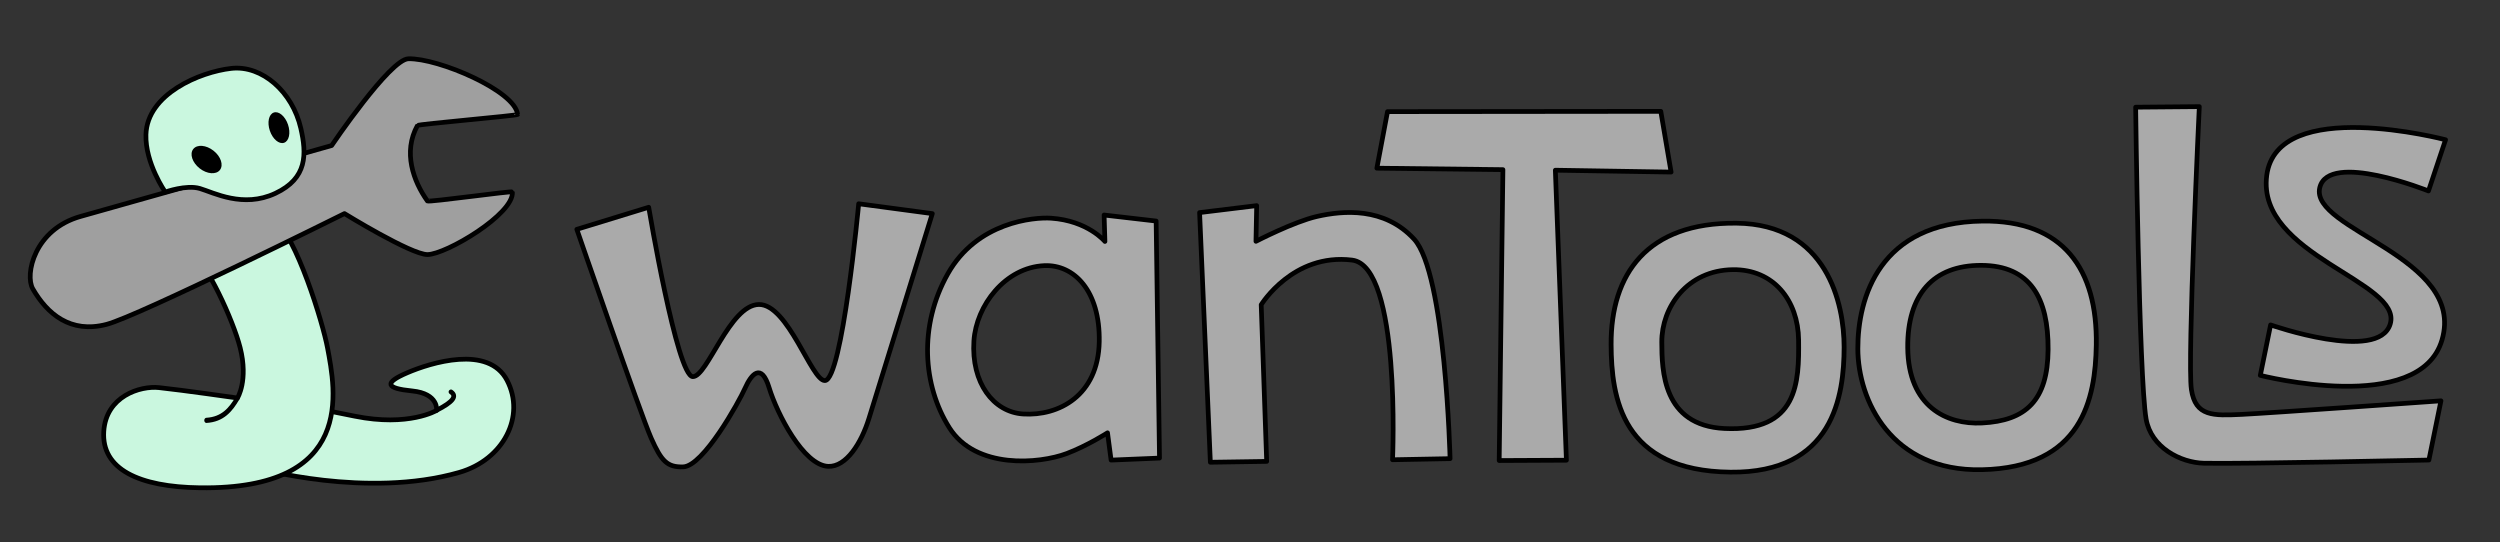 <?xml version="1.0" encoding="UTF-8" standalone="no"?>
<!DOCTYPE svg PUBLIC "-//W3C//DTD SVG 1.1//EN" "http://www.w3.org/Graphics/SVG/1.1/DTD/svg11.dtd">
<svg width="100%" height="100%" viewBox="0 0 2061 447" version="1.1" xmlns="http://www.w3.org/2000/svg" xmlns:xlink="http://www.w3.org/1999/xlink" xml:space="preserve" xmlns:serif="http://www.serif.com/" style="fill-rule:evenodd;clip-rule:evenodd;stroke-linecap:round;stroke-linejoin:round;stroke-miterlimit:1.5;">
    <rect x="0" y="0" width="2061" height="447" fill="#333333" stroke="none"/>
    <g transform="matrix(1,0,0,1,-882.263,-1930.74)">
        <g id="アートボード3" transform="matrix(1.282,0,0,0.699,-261.896,531.163)">
            <rect x="892.624" y="2001.96" width="1607.75" height="638.46" style="fill:none;"/>
            <g transform="matrix(0.74,0,0,1.356,197.943,-833.067)">
                <g transform="matrix(1,0,0,1,454.579,1407.78)">
                    <path d="M733.583,1032.26C744.027,1035.89 767.854,1040.19 792.289,1045.14C839.243,1054.66 863.42,1040.13 863.42,1040.13C863.42,1040.13 865.387,1025.49 842.173,1023.2C818.959,1020.92 817.582,1016.12 837.853,1007.4C858.123,998.676 908.427,982.862 924.615,1013.98C940.803,1045.09 921.741,1082.95 883.005,1094.08C802.535,1117.2 707.444,1090.28 707.444,1090.28C707.444,1090.28 720.065,1027.56 733.583,1032.26Z" style="fill:rgb(202,247,223);stroke:black;stroke-width:4.12px;"/>
                </g>
                <g transform="matrix(1,0,0,1,454.579,1407.78)">
                    <path d="M648.711,900.73C663.52,911.117 686.632,961.696 692.664,985.553C699.909,1014.21 690.333,1029.33 690.333,1029.33C690.333,1029.33 642.78,1022.5 622.165,1020.3C605.827,1018.56 576.064,1027.72 574.149,1058.46C572.124,1090.97 604.158,1106.77 657.934,1107.43C793.619,1109.11 775.479,1022.5 768.568,985.55C764.617,964.432 741.605,888.357 721.575,873.031C710.763,864.758 637.433,892.821 648.711,900.73Z" style="fill:rgb(202,247,223);stroke:black;stroke-width:4.12px;"/>
                </g>
                <g transform="matrix(0.578,0,0,0.697,741.914,1720.4)">
                    <path d="M697.162,1028.59C687.071,1042.82 675.12,1054.92 650.573,1056.19" style="fill:none;stroke:black;stroke-width:6.44px;"/>
                </g>
                <g transform="matrix(1,0,0,1,454.579,1407.78)">
                    <path d="M862.976,1040.25C878.105,1032.61 881.154,1027.69 875.894,1024.02" style="fill:none;stroke:black;stroke-width:4.12px;"/>
                </g>
                <g transform="matrix(1,0,0,1,454.579,1407.78)">
                    <path d="M512.494,934.409C505.379,922.046 513.826,882.639 554.082,871.384C585.494,862.601 772.186,809.743 772.186,809.743C772.186,809.743 822.822,734.712 838.841,734.289C864.844,733.602 931.786,762.2 933.78,782.714C933.877,783.716 847.438,791.114 846.767,792.326C833.949,815.483 843.259,840.879 855.404,857.957C856.313,859.235 929.14,848.992 929.235,850.104C930.873,869.277 871.502,904.533 855.434,904.574C841.157,904.61 783.33,868.937 783.33,868.937C783.33,868.937 604.677,957.92 576.653,965.274C545.115,973.55 524.93,956.017 512.494,934.409Z" style="fill:rgb(159,159,159);stroke:black;stroke-width:4.12px;"/>
                </g>
                <g transform="matrix(1,0,0,1,454.579,1407.78)">
                    <path d="M723.262,851.337C751.281,838.176 750.487,817.042 745.37,794.644C738.228,763.383 711.945,739.538 684.809,742.666C657.611,745.801 611.89,764.909 610.809,800.174C610.047,825.016 627.575,850.209 627.575,850.209C627.575,850.209 645.864,843.627 657.693,847.121C669.521,850.615 695.242,864.498 723.262,851.337Z" style="fill:rgb(202,247,223);stroke:black;stroke-width:4.12px;"/>
                </g>
                <g transform="matrix(0.714,0.562,-0.802,1.02,1299.34,1028.7)">
                    <ellipse cx="660.149" cy="813.725" rx="16.216" ry="7.527"/>
                </g>
                <g transform="matrix(0.275,0.811,-1.048,0.356,1852.19,1376.91)">
                    <ellipse cx="660.149" cy="813.725" rx="16.216" ry="7.527"/>
                </g>
            </g>
            <g id="レイヤー3" transform="matrix(1.136,0,0,2.082,491.195,159.56)">
                <g transform="matrix(1,0,0,1,-337.208,28.704)">
                    <path d="M2074.82,935.523C2074.82,935.523 1979.4,910.374 1973.57,955.785C1967.74,1001.2 2050.87,1015.69 2043.47,1039.97C2036.83,1061.79 1975.78,1040.41 1975.78,1040.41L1969.94,1068.99C1969.94,1068.99 2060.21,1092.15 2072.82,1048.86C2086.5,1001.89 1997.74,986.573 2003.62,962.58C2008.69,941.9 2065.14,964.528 2065.14,964.528L2074.82,935.523Z" style="fill:rgb(170,170,170);stroke:black;stroke-width:2.68px;"/>
                </g>
                <g transform="matrix(1,0,0,1,-276.48,78.014)">
                    <path d="M1844.57,1044.4C1840.52,1020.84 1838.66,867.771 1838.66,867.771L1874.69,867.448C1874.69,867.448 1867.85,1011.79 1870.21,1027.69C1872.5,1043.1 1882.63,1042.53 1898.69,1041.79C1912.9,1041.13 2011.48,1034.1 2011.48,1034.1L2004.65,1067.65C2004.65,1067.65 1898.96,1069.94 1877.32,1069.45C1864.07,1069.15 1847.34,1060.54 1844.57,1044.4Z" style="fill:rgb(170,170,170);stroke:black;stroke-width:2.68px;"/>
                </g>
                <g transform="matrix(1,0,0,0.968,-291.022,112.71)">
                    <path d="M1695.93,1002.02C1696.01,1032.04 1714.73,1073.87 1766.08,1072.75C1823.02,1071.52 1830.41,1031.23 1830.92,999.824C1831.64,955.446 1812.31,926.687 1766.53,927.279C1708.21,928.033 1695.85,971.998 1695.93,1002.02ZM1724.19,1001.4C1724.5,1035.94 1746.32,1046.47 1766.2,1045.44C1791.07,1044.15 1803.45,1032.21 1803.63,1002.44C1803.82,972.368 1793.6,953.255 1765.85,953.151C1738.64,953.05 1723.9,970.174 1724.19,1001.4Z" style="fill:rgb(170,170,170);stroke:black;stroke-width:2.73px;"/>
                </g>
                <g transform="matrix(1,0,0,0.968,-287.296,113.553)">
                    <path d="M1552.54,998.571C1552.67,1029.82 1558.53,1072.61 1620.06,1073.3C1678.51,1073.96 1684.42,1028.47 1684.45,1000.19C1684.48,974.675 1674.71,928.217 1623.59,927.633C1572.72,927.053 1552.36,957.593 1552.54,998.571ZM1581.24,997.294C1581.33,1013.53 1581.63,1046.04 1616.75,1047.78C1658.39,1049.85 1658.96,1020.76 1658.67,995.968C1658.39,972.789 1644.54,954.508 1621.49,954.811C1595.68,955.149 1581.14,976.64 1581.24,997.294Z" style="fill:rgb(170,170,170);stroke:black;stroke-width:2.73px;"/>
                </g>
                <g transform="matrix(1,0,0,1,-280.338,73.803)">
                    <path d="M1419.02,874.495L1412.98,906.53L1484.34,907.356L1482.23,1072.14L1520.28,1071.95L1514.02,907.676L1579.54,908.734L1573.71,874.332L1419.02,874.495Z" style="fill:rgb(170,170,170);stroke:black;stroke-width:2.68px;"/>
                </g>
                <g transform="matrix(1,0,0,1,-251.425,74.235)">
                    <path d="M1283.72,931.257L1289.82,1072.68L1321.7,1072.19L1318.6,983.443C1318.6,983.443 1336.61,954.02 1370.06,958.161C1397.86,961.603 1392.95,1071.26 1392.95,1071.26L1425.51,1070.64C1425.51,1070.64 1422.99,965.595 1405.11,946.24C1388.29,928.042 1364.97,930.041 1350.15,933.439C1336.96,936.463 1315.63,947.527 1315.63,947.527L1316.04,927.309L1283.72,931.257Z" style="fill:rgb(170,170,170);stroke:black;stroke-width:2.68px;"/>
                </g>
                <g transform="matrix(1,0,0,1,-257.406,74.18)">
                    <path d="M1205.68,934.48C1195.93,933.815 1163.71,936.585 1147.15,966.02C1130.58,995.454 1133.02,1029.33 1148,1053.11C1162.98,1076.88 1198.97,1073.65 1214.51,1067.79C1226.06,1063.44 1237.58,1056.06 1237.58,1056.06L1239.61,1071.51L1267.01,1070.37L1265.1,936.098L1235.65,932.688L1236.11,947.656C1236.11,947.656 1226.42,935.893 1205.68,934.48ZM1161.95,1003.97C1160.4,1027.78 1172.97,1044.34 1189.88,1045.4C1209.84,1046.65 1232.34,1035.05 1232.9,1004.48C1233.43,975.518 1218.53,960.633 1201.83,961.362C1179.69,962.329 1163.26,983.893 1161.95,1003.97Z" style="fill:rgb(170,170,170);stroke:black;stroke-width:2.68px;"/>
                </g>
                <g transform="matrix(1,0,0,1,-268.407,77.178)">
                    <path d="M948.172,937.789C948.172,937.789 984.373,1042.76 990.237,1056.02C996.101,1069.27 999.421,1072.61 1008.37,1072.35C1019.72,1072.03 1039.89,1035.67 1043.41,1027.75C1046.94,1019.83 1052.62,1013.05 1057.06,1027.59C1061.49,1042.14 1076.44,1071.44 1090.42,1072.06C1100.74,1072.53 1109.29,1058.68 1113.54,1044.91C1117.78,1031.14 1149.41,928.889 1149.41,928.889L1107.73,923.307C1107.73,923.307 1098.43,1023.31 1088.59,1023.47C1081.02,1023.59 1067.8,980.193 1051.24,980.367C1034.68,980.54 1022.11,1021.27 1013.86,1021.24C1004.92,1021.21 988.861,925.298 988.861,925.298L948.172,937.789Z" style="fill:rgb(170,170,170);stroke:black;stroke-width:2.68px;"/>
                </g>
            </g>
        </g>
    </g>
</svg>
